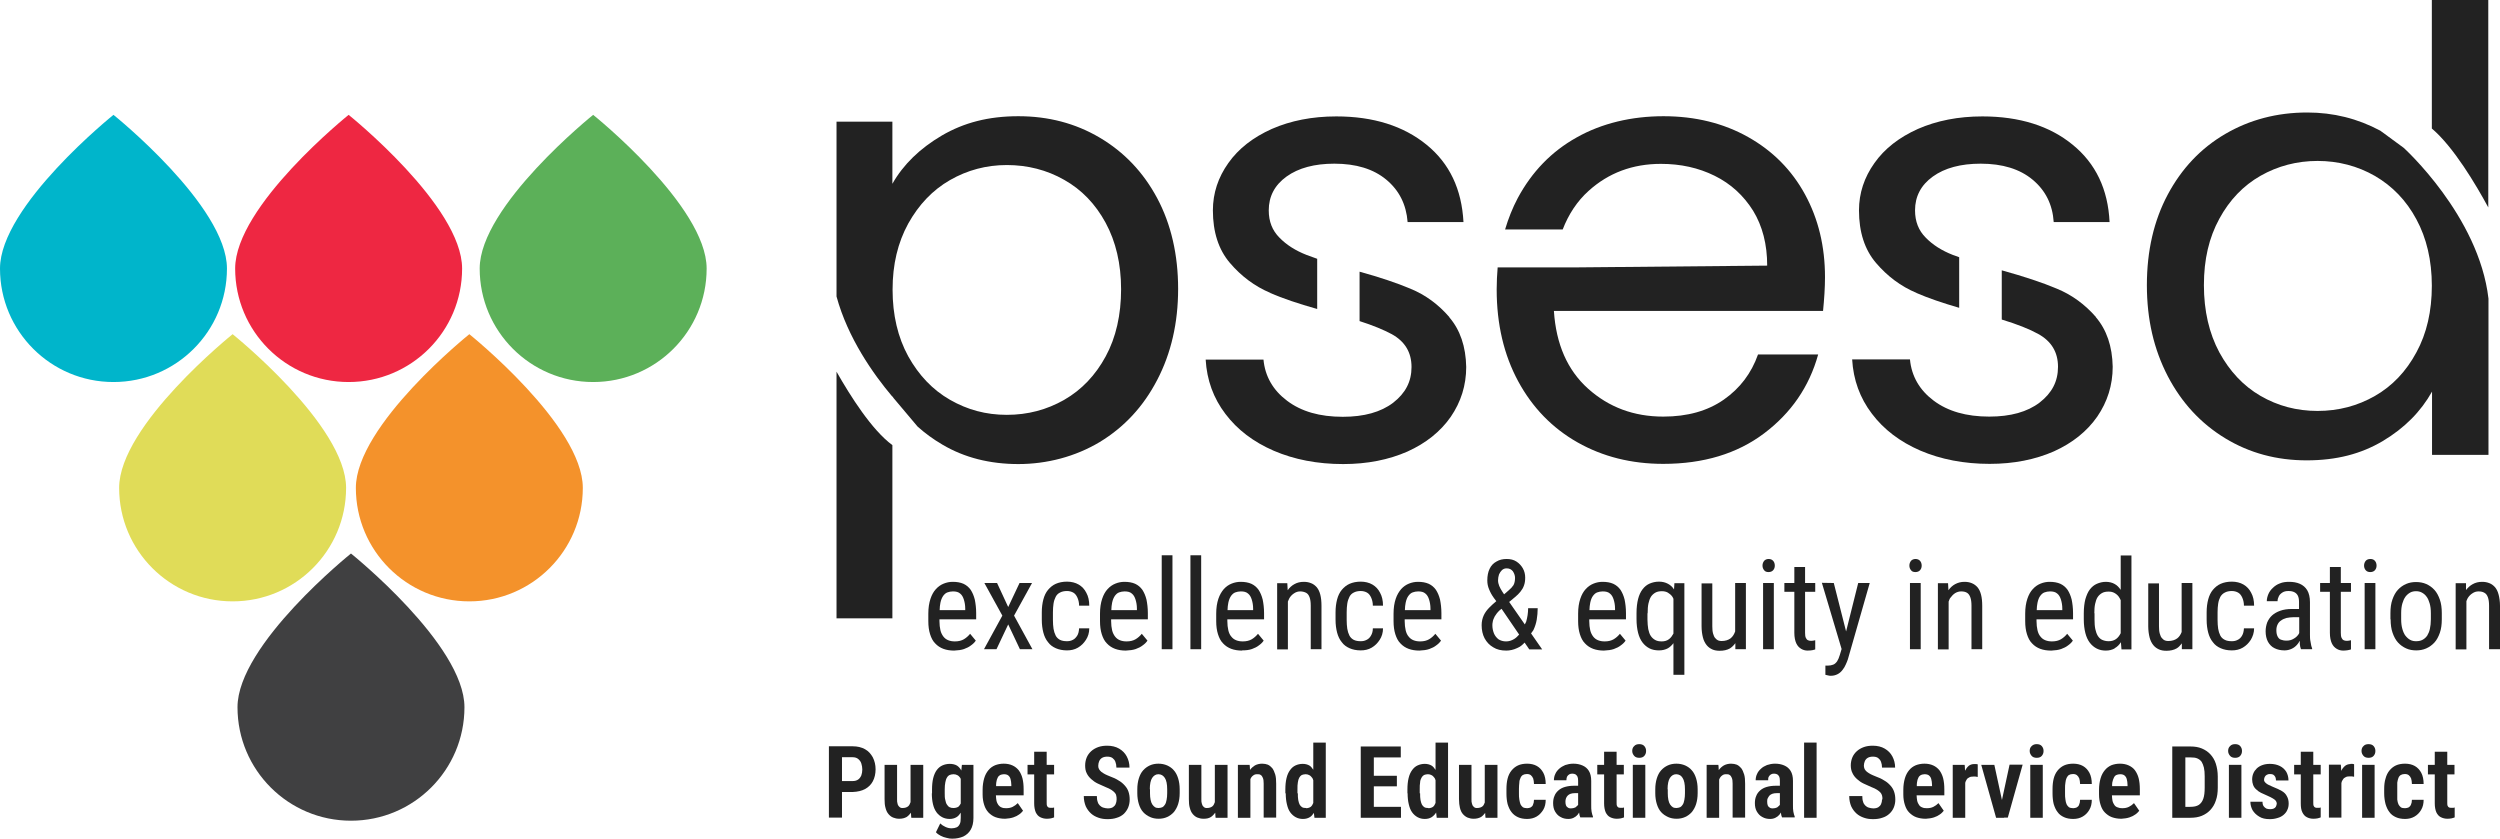 <?xml version="1.0" encoding="UTF-8"?>
<svg id="Layer_1" data-name="Layer 1" xmlns="http://www.w3.org/2000/svg" viewBox="0 0 128 42.94">
  <defs>
    <style>
      .cls-1 {
        fill: #e0dc58;
      }

      .cls-2 {
        fill: #ee2742;
      }

      .cls-3 {
        fill: #00b5cb;
      }

      .cls-4 {
        fill: #404041;
      }

      .cls-5 {
        fill: #f4922b;
      }

      .cls-6 {
        fill: #5cb059;
      }

      .cls-7 {
        fill: #222;
      }
    </style>
  </defs>
  <path class="cls-3" d="M11.62,13.75c0,3.21-2.6,5.81-5.81,5.81S0,16.96,0,13.75s5.81-7.87,5.81-7.87c0,0,5.81,4.66,5.81,7.87Z"/>
  <path class="cls-2" d="M23.66,13.75c0,3.21-2.6,5.81-5.81,5.81s-5.81-2.6-5.81-5.81,5.81-7.87,5.81-7.87c0,0,5.81,4.66,5.81,7.87Z"/>
  <path class="cls-6" d="M36.18,13.75c0,3.21-2.6,5.81-5.81,5.81s-5.81-2.6-5.81-5.81,5.81-7.87,5.81-7.87c0,0,5.81,4.66,5.81,7.87Z"/>
  <path class="cls-1" d="M17.72,24.98c0,3.21-2.6,5.81-5.81,5.81s-5.81-2.6-5.81-5.81,5.81-7.87,5.81-7.87c0,0,5.81,4.66,5.81,7.87Z"/>
  <path class="cls-5" d="M29.84,24.98c0,3.21-2.6,5.81-5.81,5.81s-5.81-2.6-5.81-5.81,5.81-7.87,5.81-7.87c0,0,5.81,4.66,5.81,7.87Z"/>
  <path class="cls-4" d="M23.78,36.21c0,3.21-2.6,5.81-5.81,5.81s-5.81-2.6-5.81-5.81,5.81-7.87,5.81-7.87c0,0,5.81,4.66,5.81,7.87Z"/>
  <g>
    <path class="cls-7" d="M74.2,16.24h.01c-.56-.65-1.22-1.14-2-1.46-.69-.29-1.55-.58-2.6-.87v2.53c.69.22,1.24.45,1.65.67.67.37,1.01.93,1.01,1.68s-.31,1.34-.94,1.83c-.63.48-1.49.72-2.58.72-1.18,0-2.12-.27-2.85-.82-.72-.54-1.13-1.25-1.21-2.11h-2.96c.06,1.05.4,1.98,1.01,2.78.61.81,1.44,1.44,2.48,1.89,1.05.45,2.23.68,3.55.68,1.24,0,2.33-.22,3.29-.64.95-.43,1.69-1.02,2.22-1.78.52-.76.79-1.61.79-2.55-.02-1.05-.31-1.9-.87-2.55Z"/>
    <path class="cls-7" d="M65.05,15h-.02c.65.28,1.45.55,2.41.82v-2.57c-.2-.07-.39-.14-.55-.2-.56-.22-1.02-.51-1.38-.88-.37-.37-.55-.83-.55-1.4,0-.71.3-1.29.91-1.73s1.43-.66,2.45-.66c1.11,0,2,.27,2.66.82.66.55,1.02,1.27,1.09,2.17h2.86c-.09-1.68-.71-3-1.89-3.96-1.18-.96-2.72-1.45-4.62-1.45-1.24,0-2.34.22-3.3.64-.96.43-1.71,1.01-2.23,1.75-.52.73-.79,1.54-.79,2.42,0,1.11.29,2.01.87,2.69.58.68,1.27,1.2,2.08,1.54Z"/>
    <path class="cls-7" d="M88.26,20.46c-.83.58-1.86.87-3.1.87-1.51,0-2.79-.48-3.85-1.43-1.06-.95-1.64-2.28-1.75-3.98h13.78c.06-.61.1-1.19.1-1.73,0-1.57-.34-2.98-1.02-4.23s-1.65-2.23-2.91-2.94c-1.26-.71-2.71-1.07-4.34-1.07s-3.16.36-4.45,1.09c-1.29.72-2.29,1.76-3.01,3.1-.27.51-.48,1.04-.65,1.61h2.95c.3-.78.74-1.45,1.33-1.98,1.02-.92,2.25-1.38,3.7-1.38,1.01,0,1.92.2,2.75.61.83.41,1.48,1.01,1.97,1.79.48.79.72,1.72.72,2.81l-9.72.09h-4.08c-.03.37-.05.74-.05,1.13,0,1.78.37,3.35,1.1,4.7.73,1.35,1.75,2.4,3.04,3.13,1.29.73,2.75,1.1,4.39,1.1,2.05,0,3.78-.52,5.16-1.56s2.31-2.38,2.77-4.04h-3.08c-.34.96-.92,1.73-1.75,2.31Z"/>
    <path class="cls-7" d="M98.13,15h-.01c.6.26,1.33.51,2.19.76v-2.59c-.12-.04-.23-.09-.33-.12-.56-.22-1.02-.51-1.38-.88-.37-.37-.55-.83-.55-1.4,0-.71.3-1.29.91-1.73s1.43-.66,2.45-.66c1.11,0,2,.27,2.66.82.66.55,1.02,1.27,1.08,2.17h2.86c-.08-1.68-.71-3-1.89-3.96-1.17-.96-2.72-1.45-4.62-1.45-1.24,0-2.34.22-3.3.64-.96.43-1.71,1.01-2.23,1.75-.52.73-.79,1.54-.79,2.42,0,1.11.29,2.01.87,2.69.58.68,1.27,1.2,2.08,1.54Z"/>
    <path class="cls-7" d="M98.32,23.07c1.05.45,2.24.68,3.55.68,1.24,0,2.33-.22,3.29-.64.95-.43,1.69-1.02,2.22-1.78.52-.76.79-1.61.79-2.55-.02-1.05-.31-1.9-.87-2.55h.01c-.56-.64-1.22-1.13-2-1.45-.73-.31-1.67-.62-2.82-.94v2.52c.79.24,1.42.49,1.87.74.67.37,1.01.93,1.01,1.68s-.31,1.34-.94,1.83c-.63.48-1.49.72-2.58.72-1.17,0-2.12-.27-2.85-.82-.72-.54-1.13-1.25-1.21-2.11h-2.96c.06,1.05.4,1.98,1.01,2.78.61.81,1.44,1.44,2.48,1.89Z"/>
    <path class="cls-7" d="M127.4,10.62V0h-2.89v6.58c1.12.95,2.26,2.88,2.89,4.04Z"/>
    <path class="cls-7" d="M124.52,20.05v3.24h2.89v-8c-.49-4.24-4.34-7.72-4.34-7.72l-1.2-.88c-1.16-.62-2.4-.93-3.74-.93-1.55,0-2.95.37-4.2,1.1s-2.23,1.77-2.94,3.1c-.71,1.33-1.07,2.88-1.07,4.64s.36,3.29,1.07,4.66c.71,1.36,1.69,2.42,2.94,3.18s2.64,1.13,4.17,1.13,2.79-.33,3.9-.99c1.11-.66,1.95-1.51,2.52-2.53ZM121.6,20.27c-.89.51-1.87.77-2.94.77s-2.04-.26-2.92-.77c-.88-.51-1.58-1.26-2.11-2.23-.52-.97-.79-2.12-.79-3.44s.26-2.43.79-3.4c.52-.96,1.23-1.7,2.11-2.2s1.86-.76,2.92-.76,2.05.26,2.94.77c.89.52,1.6,1.25,2.12,2.22.52.96.79,2.1.79,3.4s-.26,2.44-.79,3.41c-.52.97-1.23,1.72-2.12,2.23Z"/>
    <path class="cls-7" d="M45.69,22.79c-1.05-.77-2.15-2.51-2.86-3.76v12.63h2.86v-8.87Z"/>
    <path class="cls-7" d="M45.69,20.29s.04.06.06.09l1.23,1.46c.38.34.8.65,1.28.93,1.12.66,2.42.99,3.88.99s2.92-.38,4.17-1.13c1.25-.76,2.23-1.81,2.94-3.18.71-1.36,1.07-2.92,1.07-4.66s-.36-3.31-1.07-4.64c-.71-1.33-1.69-2.36-2.94-3.1s-2.64-1.1-4.17-1.1-2.79.33-3.92.99c-1.12.66-1.97,1.48-2.53,2.47v-3.18h-2.86v8.95c.58,2.13,1.88,3.97,2.86,5.13v-.02ZM46.5,11.45c.54-.97,1.25-1.72,2.14-2.23.89-.51,1.86-.77,2.91-.77s2.05.25,2.94.76c.89.5,1.6,1.24,2.12,2.2.52.96.79,2.1.79,3.4s-.26,2.47-.79,3.44h0c-.52.96-1.23,1.71-2.12,2.22-.89.51-1.87.77-2.94.77s-2.02-.26-2.91-.77c-.89-.51-1.6-1.26-2.14-2.23-.53-.97-.8-2.11-.8-3.41s.27-2.41.8-3.38Z"/>
    <path class="cls-7" d="M49.7,30.2c-.1-.14-.22-.24-.37-.31-.16-.07-.34-.1-.55-.1-.16,0-.31.03-.46.09s-.28.15-.4.28-.21.29-.28.5c-.07.21-.11.46-.11.76v.38c0,.26.03.48.09.67s.14.35.26.47c.12.13.26.22.42.28.16.06.35.09.55.09h0c.2-.01.37-.03.51-.08.14-.05.26-.11.36-.19.1-.07.18-.15.24-.24l-.29-.35c-.09.11-.2.21-.32.28-.12.07-.27.11-.46.11-.13,0-.24-.02-.34-.06-.1-.04-.18-.1-.25-.19-.06-.08-.12-.19-.15-.32-.03-.13-.05-.29-.05-.47v-.09h1.88v-.32c0-.26-.03-.49-.07-.69-.05-.2-.12-.36-.21-.5ZM49.42,31.24h-1.31c0-.14.02-.27.04-.38.03-.15.08-.26.14-.35.06-.08.13-.15.22-.18.08-.03.18-.05.28-.05.16,0,.28.03.37.11.09.07.15.18.19.31.04.13.07.28.07.46v.08Z"/>
    <polygon class="cls-7" points="51.02 33.24 51.62 31.97 52.22 33.24 52.86 33.24 51.92 31.52 52.84 29.85 52.2 29.85 51.62 31.08 51.05 29.85 51.03 29.85 50.4 29.85 51.32 31.52 50.38 33.24 51.02 33.24"/>
    <path class="cls-7" d="M55.77,32.17h-.52c-.01.16-.04.29-.1.38-.06.09-.13.17-.22.21-.09.05-.19.07-.3.07h0c-.14,0-.26-.02-.36-.07-.09-.05-.17-.12-.22-.22-.05-.1-.09-.22-.11-.35-.02-.14-.03-.28-.03-.45v-.38c0-.17.01-.32.03-.45.02-.14.06-.25.11-.35s.12-.17.22-.22c.09-.05.21-.08.36-.08.12,0,.23.03.32.08.09.05.16.14.21.25.05.11.09.25.09.42h.52c0-.26-.05-.48-.15-.66-.09-.18-.22-.32-.39-.42-.17-.1-.38-.15-.6-.15s-.41.04-.57.11c-.16.07-.29.18-.4.31-.11.13-.19.3-.24.49s-.08.41-.08.66v.38c0,.25.03.47.08.66.05.19.13.36.24.49.1.14.24.24.4.31.16.07.35.11.57.11.2,0,.39-.04.56-.14.17-.1.3-.23.41-.4.11-.17.17-.36.17-.59Z"/>
    <path class="cls-7" d="M58.75,32.8l-.29-.35c-.09.11-.2.21-.32.28s-.27.11-.46.11c-.13,0-.24-.02-.34-.06-.1-.04-.18-.1-.25-.19-.06-.08-.12-.19-.15-.32-.03-.13-.05-.29-.05-.47v-.09h1.88v-.32c0-.26-.03-.49-.07-.69-.05-.2-.12-.36-.21-.5-.1-.14-.22-.24-.37-.31-.16-.07-.34-.1-.55-.1-.16,0-.31.03-.46.09-.15.06-.28.15-.4.28s-.21.29-.28.5c-.07.21-.11.46-.11.76v.38c0,.26.03.48.09.67.06.19.14.35.26.47.12.13.26.22.42.28.16.06.35.09.55.09h0c.2-.01.37-.03.51-.08.14-.05.26-.11.36-.19.1-.07.18-.15.24-.24ZM57.08,30.51c.06-.08.13-.15.22-.18.08-.03.18-.05.28-.05.16,0,.28.03.37.11.09.07.15.18.19.31.04.13.07.28.07.46v.08h-1.31c0-.14.02-.27.04-.38.03-.15.08-.26.14-.35Z"/>
    <rect class="cls-7" x="59.48" y="28.43" width=".55" height="4.81"/>
    <rect class="cls-7" x="60.95" y="28.43" width=".55" height="4.81"/>
    <path class="cls-7" d="M63.59,33.3c.2,0,.37-.02.51-.07s.26-.11.36-.19c.1-.07.18-.15.24-.24l-.29-.35c-.09.11-.2.21-.32.28s-.27.11-.46.11c-.13,0-.24-.02-.34-.06-.1-.04-.18-.1-.25-.19-.07-.08-.12-.19-.15-.32-.03-.13-.05-.29-.05-.47v-.09h1.88v-.32c0-.26-.03-.49-.07-.69-.05-.2-.12-.36-.21-.5-.1-.14-.22-.24-.37-.31-.16-.07-.34-.1-.55-.1-.16,0-.31.03-.46.09-.15.06-.28.15-.4.28-.11.13-.21.29-.28.5-.07.21-.11.46-.11.76v.38c0,.26.03.48.09.67s.14.35.26.47c.12.13.26.22.42.28.16.06.35.09.55.09h0ZM63.03,30.51c.06-.08.13-.15.22-.18.08-.03.18-.05.28-.05.16,0,.28.03.37.11.09.07.15.18.19.31.04.13.07.28.07.46v.08h-1.31c0-.14.02-.27.04-.38.03-.15.08-.26.14-.35Z"/>
    <path class="cls-7" d="M67.66,33.24v-2.22c0-.22-.02-.42-.06-.57-.04-.16-.1-.28-.18-.38-.08-.09-.18-.17-.29-.21-.12-.05-.24-.07-.38-.07-.18,0-.34.04-.48.12-.13.07-.25.18-.34.31l-.02-.36h-.52v3.39h.55v-2.45c.03-.06.05-.13.08-.18.07-.11.15-.19.25-.25.09-.06.19-.09.3-.09.12,0,.22.03.3.07.08.04.14.12.18.23.04.11.06.25.06.43v2.23h.55Z"/>
    <path class="cls-7" d="M70.23,33.16c.17-.1.3-.23.41-.4.11-.17.17-.36.17-.59h-.52c0,.16-.04.28-.1.38-.05.09-.13.17-.22.21-.09.05-.19.07-.3.07h0c-.14,0-.26-.02-.36-.07-.09-.05-.17-.12-.22-.22-.05-.1-.09-.22-.11-.35-.02-.14-.03-.28-.03-.45v-.38c0-.17.01-.32.03-.45.02-.14.06-.25.11-.35.05-.1.12-.17.22-.22.09-.05.21-.08.36-.08.12,0,.23.03.32.08.09.05.16.14.21.25.05.11.09.25.09.42h.52c0-.26-.05-.48-.15-.66-.09-.18-.22-.32-.39-.42-.17-.1-.38-.15-.6-.15s-.41.04-.57.11c-.16.07-.29.18-.4.31s-.19.3-.24.49c-.05.19-.08.41-.08.66v.38c0,.25.03.47.08.66.05.19.13.36.24.49.1.14.24.24.4.31.16.07.35.11.57.11.2,0,.39-.04.56-.14Z"/>
    <path class="cls-7" d="M73.8,31.71v-.32c0-.26-.03-.49-.07-.69-.05-.2-.12-.36-.21-.5-.1-.14-.22-.24-.37-.31-.16-.07-.34-.1-.55-.1-.16,0-.31.03-.46.09-.15.06-.28.15-.4.28-.11.13-.21.29-.28.5-.07.21-.11.46-.11.76v.38c0,.26.03.48.09.67s.14.35.26.47c.12.13.26.22.42.28.16.06.35.09.55.09h0c.2-.01.37-.03.51-.08s.26-.11.36-.19c.1-.07.18-.15.24-.24l-.29-.35c-.09.11-.2.21-.32.28s-.27.11-.46.11c-.13,0-.24-.02-.34-.06-.1-.04-.18-.1-.25-.19-.07-.08-.12-.19-.15-.32-.03-.13-.05-.29-.05-.47v-.09h1.88ZM72.11,30.51c.06-.08.13-.15.22-.18.08-.03.18-.05.28-.05.16,0,.28.03.37.11.09.07.15.18.19.31.04.13.07.28.07.46v.08h-1.31c0-.14.02-.27.04-.38.03-.15.08-.27.14-.35Z"/>
    <path class="cls-7" d="M78.06,32.9l.24.35h.66l-.57-.82c.04-.07.1-.12.13-.19.07-.15.13-.33.16-.51.03-.19.05-.38.05-.59h-.49c0,.25-.04.48-.1.69-.02.06-.05.09-.07.14l-.8-1.15.3-.25c.11-.09.2-.18.28-.28.08-.1.14-.2.18-.32.04-.11.06-.24.06-.39,0-.18-.04-.34-.12-.48-.08-.14-.19-.26-.33-.35-.14-.09-.3-.13-.5-.13s-.37.04-.52.13c-.15.08-.27.2-.35.37-.08.16-.12.36-.12.6,0,.16.03.31.09.45.06.15.14.3.25.45.04.05.08.11.12.16-.12.1-.23.2-.34.31-.13.13-.23.26-.3.41s-.11.32-.11.51c0,.25.05.48.15.67.11.2.25.35.44.46.19.12.41.17.67.17.18,0,.37-.04.56-.13.15-.06.27-.16.38-.28ZM76.75,29.41c.04-.09.09-.16.15-.22.07-.06.14-.09.24-.09.14,0,.24.05.32.15.07.11.11.22.11.34,0,.15-.03.28-.08.37-.06.09-.14.18-.25.27l-.23.2s-.05-.08-.08-.12c-.07-.11-.13-.21-.17-.31-.04-.1-.06-.19-.06-.29s.02-.21.05-.3ZM77.11,32.84c-.15,0-.28-.04-.39-.11-.1-.08-.18-.18-.23-.3-.05-.13-.08-.26-.08-.41,0-.05,0-.11.02-.19.01-.08.05-.17.1-.27.06-.1.14-.21.26-.32l.09-.07.9,1.32c-.08.09-.17.18-.26.23-.13.08-.27.12-.41.12Z"/>
    <path class="cls-7" d="M82.97,30.2c-.1-.14-.22-.24-.37-.31-.16-.07-.34-.1-.55-.1-.16,0-.31.03-.46.09-.15.06-.28.15-.4.28s-.21.29-.28.5c-.07.21-.11.46-.11.76v.38c0,.26.03.48.09.67s.14.35.26.47c.12.13.26.22.42.28.16.06.35.09.55.09h0c.2-.01.37-.03.51-.08s.26-.11.36-.19c.1-.07.18-.15.24-.24l-.29-.35c-.09.11-.2.21-.32.28s-.27.11-.46.11c-.13,0-.24-.02-.34-.06-.1-.04-.18-.1-.25-.19-.06-.08-.12-.19-.15-.32-.03-.13-.05-.29-.05-.47v-.09h1.88v-.32c0-.26-.03-.49-.07-.69-.05-.2-.12-.36-.21-.5ZM82.69,31.24h-1.31c0-.14.02-.27.04-.38.03-.15.08-.27.14-.35.06-.08.13-.15.22-.18.08-.03.18-.05.28-.05.16,0,.28.03.37.11.09.07.15.18.19.31.04.13.07.28.07.46v.08Z"/>
    <path class="cls-7" d="M85.4,33.19c.1-.06.2-.15.28-.26v1.62h.56v-4.69h-.51l-.02.32c-.08-.13-.18-.22-.31-.29-.13-.07-.28-.11-.46-.11s-.34.04-.48.1-.26.16-.36.29c-.1.13-.18.3-.23.5s-.08.44-.08.72v.31c0,.27.03.5.08.7.05.2.13.37.23.5.1.13.22.23.36.3s.3.1.48.1.33-.04.46-.11ZM84.52,32.56c-.06-.09-.1-.21-.13-.35-.02-.14-.04-.3-.04-.49v-.32h.01c0-.2.01-.36.04-.5.03-.14.07-.25.13-.35.06-.09.14-.16.23-.21.09-.05.2-.07.33-.07.11,0,.21.02.3.07.08.05.16.11.22.19.03.04.05.08.07.13v1.78c-.06.11-.13.21-.22.28-.1.08-.23.12-.38.12-.13,0-.24-.02-.33-.07-.09-.05-.17-.12-.23-.21Z"/>
    <path class="cls-7" d="M88.84,32.33c-.05.14-.12.26-.23.35-.12.09-.27.14-.47.14-.06,0-.12-.01-.17-.03-.05-.02-.1-.06-.15-.12-.05-.05-.08-.13-.11-.23-.03-.1-.04-.23-.04-.38v-2.19h-.55v2.19c0,.23.03.42.07.58.04.16.11.29.19.39.08.1.18.17.29.22.11.05.24.07.38.07.2,0,.38-.04.52-.12.11-.07.2-.16.28-.27v.31h.54v-3.39h-.55v2.48Z"/>
    <path class="cls-7" d="M90.79,28.72c-.06-.07-.14-.1-.24-.1s-.18.04-.23.1c-.05.07-.08.14-.08.24,0,.09.03.17.08.23.05.07.12.1.23.1s.19-.04.24-.1c.05-.06.08-.13.08-.23s-.03-.18-.08-.24Z"/>
    <rect class="cls-7" x="90.27" y="29.85" width=".55" height="3.39"/>
    <path class="cls-7" d="M92.79,33.29c.06-.01.15-.04.15-.04v-.47s-.05.01-.1.02-.09.01-.13.01c-.05,0-.1-.01-.14-.03-.05-.02-.08-.06-.11-.12-.03-.06-.04-.14-.04-.26v-2.1h.52v-.45h-.52v-.82h-.55v.82h-.51v.45h.51v2.1c0,.23.04.41.1.54s.15.22.25.28c.1.06.21.09.33.09.1,0,.18-.01.24-.02Z"/>
    <path class="cls-7" d="M95.14,29.85l-.62,2.48-.63-2.48h0s-.61-.01-.61-.01l1.01,3.39-.09.3c-.04.14-.09.25-.14.33-.06.08-.12.14-.2.17-.08.03-.17.05-.28.05h-.12v.47s.07.02.13.03c.06.02.11.02.15.02.13,0,.24-.03.34-.08.1-.05.18-.12.25-.21.07-.09.13-.18.17-.28.05-.1.08-.19.11-.27l1.12-3.91h-.59Z"/>
    <rect class="cls-7" x="97.79" y="29.85" width=".55" height="3.39"/>
    <path class="cls-7" d="M98.31,28.72c-.06-.07-.14-.1-.24-.1s-.18.04-.23.1c-.05.07-.08.14-.08.24,0,.09.03.17.08.23.05.07.12.1.23.1s.19-.04.24-.1.08-.13.08-.23-.03-.18-.08-.24Z"/>
    <path class="cls-7" d="M100.1,30.37c.1-.06.2-.09.31-.09.12,0,.22.02.3.07.07.04.13.12.17.23.04.11.06.25.06.43v2.23h.55v-2.22c0-.22-.02-.42-.06-.57-.04-.16-.1-.28-.18-.38-.08-.09-.17-.16-.29-.21s-.24-.07-.38-.07c-.18,0-.33.04-.48.12-.13.07-.25.18-.34.31l-.02-.36h-.52v3.39h.55v-2.45c.03-.06.04-.13.08-.18.08-.11.16-.19.25-.25Z"/>
    <path class="cls-7" d="M105.89,33.04c.1-.07.18-.15.24-.24l-.29-.35c-.09.11-.2.21-.32.28s-.27.11-.46.11c-.13,0-.24-.02-.34-.06-.1-.04-.18-.1-.25-.19-.07-.08-.12-.19-.15-.32-.03-.13-.05-.29-.05-.47v-.09h1.87v-.32c0-.26-.03-.49-.07-.69-.05-.2-.12-.36-.21-.5-.1-.14-.22-.24-.37-.31-.16-.07-.34-.1-.55-.1-.16,0-.31.03-.46.09-.15.06-.28.15-.4.28s-.21.29-.28.5c-.07.21-.11.46-.11.76v.38c0,.26.03.48.09.67s.14.35.26.47c.12.13.26.22.42.28.16.06.35.09.55.09h.02c.19-.01.36-.03.5-.08.14-.05.26-.11.36-.19ZM104.46,30.51c.06-.08.13-.15.22-.18.08-.03.18-.05.28-.05.16,0,.28.03.37.11.09.07.15.18.19.31.04.13.07.28.07.46v.08h-1.31c0-.14.02-.27.04-.38.03-.15.08-.27.14-.35Z"/>
    <path class="cls-7" d="M108.27,33.19c.13-.07.24-.18.32-.31,0,0,0,0,0,0l.03.37h.51v-4.81h-.55v1.76c-.09-.13-.18-.23-.31-.3-.12-.07-.28-.11-.45-.11s-.32.04-.46.1c-.14.06-.26.16-.36.29-.1.13-.17.3-.23.5-.05.2-.08.44-.08.72v.31c0,.27.03.5.08.7.05.2.13.37.23.5.1.13.22.23.36.3.14.07.29.1.46.1s.32-.04.45-.11ZM107.41,32.56c-.06-.1-.1-.21-.13-.35-.03-.14-.04-.3-.04-.49v-.32h-.01c0-.18.01-.34.04-.48.03-.14.07-.26.13-.35.06-.09.14-.16.23-.21.09-.05.2-.07.33-.07.12,0,.21.02.3.07.09.05.16.11.22.19.04.05.07.12.1.18v1.69c-.06.12-.14.23-.24.3-.1.07-.22.11-.38.11-.13,0-.24-.03-.33-.07-.09-.04-.16-.11-.22-.2Z"/>
    <path class="cls-7" d="M111.71,32.94v.3h.54v-3.39h-.55v2.51c-.05.13-.12.24-.22.32-.12.09-.27.14-.47.14-.06,0-.11-.01-.17-.03-.05-.02-.1-.06-.15-.12-.05-.05-.08-.13-.11-.23-.03-.1-.04-.23-.04-.38v-2.19h-.55v2.19c0,.23.03.42.07.58.04.16.11.29.19.39.08.1.18.17.29.22.11.05.24.07.38.07.2,0,.38-.04.52-.12.11-.06.19-.16.27-.26Z"/>
    <path class="cls-7" d="M115.41,32.17h-.52c-.01.16-.04.28-.1.38-.05.09-.13.17-.22.21-.09.05-.19.07-.3.07h0c-.14,0-.27-.02-.36-.07-.1-.05-.18-.12-.23-.22-.05-.1-.09-.22-.11-.35-.02-.14-.03-.28-.03-.45v-.38c0-.17.01-.32.03-.45.02-.14.06-.25.11-.35.06-.1.13-.17.23-.22.09-.05.21-.08.36-.08.12,0,.23.03.32.08.09.05.16.14.21.25.05.11.09.25.09.42h.52c0-.26-.05-.48-.15-.66-.09-.18-.22-.32-.39-.42s-.38-.15-.6-.15-.41.04-.57.11c-.16.07-.29.18-.4.31s-.19.3-.24.49-.08.41-.08.66v.38c0,.25.03.47.08.66s.13.36.24.49c.1.14.24.24.4.31.16.07.35.11.57.11.2,0,.39-.04.56-.14.17-.1.3-.23.41-.4.1-.17.17-.36.17-.59Z"/>
    <path class="cls-7" d="M117.75,32.82s0,.09,0,.15c.01.11.03.2.06.27h.57v-.05c-.04-.09-.06-.2-.08-.33-.03-.13-.03-.25-.03-.36v-1.67c0-.25-.05-.46-.14-.61-.09-.15-.22-.26-.38-.33-.16-.07-.34-.1-.55-.1-.17,0-.33.02-.47.08-.14.05-.26.13-.36.23-.1.09-.18.2-.23.32-.05.12-.08.24-.08.36h.55c0-.09.03-.18.07-.26.04-.08.11-.14.19-.19.08-.05.18-.07.3-.07s.22.02.3.06c.08.04.14.1.18.18.04.08.06.19.06.32v.36h-.37c-.23,0-.42.03-.59.09-.17.06-.31.14-.42.24-.11.1-.19.22-.25.36-.05.14-.08.29-.08.45,0,.21.04.39.12.54.08.14.19.26.34.33.14.07.31.11.51.11.13,0,.25-.03.36-.08.11-.05.2-.12.28-.21.05-.05.09-.12.13-.19ZM117.07,32.8c-.12,0-.21-.02-.29-.05-.08-.03-.13-.09-.17-.17-.04-.08-.06-.18-.06-.32,0-.1.02-.2.06-.28.04-.09.1-.16.18-.21.08-.06.17-.1.28-.13.11-.02.23-.04.36-.04h.29v.81s-.02.04-.03.06c-.06.09-.14.17-.25.23-.11.07-.23.1-.37.1Z"/>
    <path class="cls-7" d="M119.3,29.03h-.01v.82h-.5v.45h.5v2.1c0,.23.04.41.1.54s.15.22.25.28c.1.06.21.09.33.09.1,0,.18-.01.24-.02.07-.01.16-.04.16-.04v-.47s-.05.01-.1.02-.09.01-.13.01c-.05,0-.1-.01-.14-.03-.05-.02-.08-.06-.11-.12-.03-.06-.04-.14-.04-.26v-2.1h.52v-.45h-.52v-.82h-.55Z"/>
    <path class="cls-7" d="M121.36,28.62c-.11,0-.19.04-.24.1-.05.07-.08.14-.08.24,0,.09.03.17.08.23.06.07.13.1.24.1s.19-.04.24-.1c.05-.06.08-.13.08-.23s-.03-.18-.08-.24c-.06-.07-.13-.1-.24-.1Z"/>
    <rect class="cls-7" x="121.07" y="29.85" width=".55" height="3.39"/>
    <path class="cls-7" d="M124.92,32.4c.07-.2.1-.43.1-.69v-.32c0-.26-.03-.49-.1-.69-.07-.2-.16-.37-.28-.5s-.26-.23-.42-.3c-.16-.07-.34-.1-.52-.1s-.35.03-.51.1c-.16.07-.3.17-.42.3s-.21.3-.28.5c-.07.2-.1.43-.1.69v.32h.01c0,.26.03.49.1.69.07.2.16.37.28.5.12.13.26.23.42.3.15.07.33.1.51.1s.35-.03.51-.1c.16-.07.3-.17.42-.3.12-.13.21-.3.28-.5ZM124.46,31.71c0,.19-.02.35-.05.49-.03.14-.08.25-.14.35-.07.09-.14.16-.24.21-.09.05-.2.07-.33.07-.11,0-.21-.02-.3-.07-.09-.05-.17-.12-.24-.21-.07-.09-.12-.21-.16-.35-.04-.14-.06-.3-.06-.49v-.32c0-.19.02-.35.06-.49.04-.14.09-.25.16-.35.07-.09.15-.16.24-.21.09-.05.19-.07.3-.07s.21.02.3.07c.09.05.17.11.24.21.07.09.12.21.16.35.04.14.06.3.06.49v.32Z"/>
    <path class="cls-7" d="M127.93,30.45c-.04-.16-.1-.28-.18-.38-.08-.09-.18-.17-.29-.21-.12-.05-.24-.07-.38-.07-.18,0-.34.04-.48.12-.13.07-.24.17-.34.3v-.35h-.53v3.39h.55v-2.47c.02-.05.04-.11.07-.16.07-.11.15-.19.25-.25.09-.06.19-.09.3-.09.12,0,.22.02.3.07.08.04.14.12.18.23.04.11.06.25.06.43v2.23h.56v-2.22c0-.22-.03-.42-.07-.57Z"/>
    <path class="cls-7" d="M44.29,38.36c-.18-.1-.39-.15-.63-.15h-1.22v3.65h.67v-1.31h.55c.25-.01.46-.06.63-.15.18-.1.31-.23.4-.4.09-.17.14-.38.14-.61s-.05-.43-.14-.61c-.1-.18-.22-.32-.4-.42ZM44.1,39.7c-.04.09-.09.16-.16.21-.07.05-.16.08-.28.08h-.55v-1.22h.55c.11,0,.21.03.28.09s.13.13.16.23c.03.1.05.2.05.31s-.02.21-.05.3Z"/>
    <path class="cls-7" d="M46.62,41.07c-.03.08-.06.16-.12.21-.07.06-.17.09-.29.09-.04,0-.07,0-.11-.02-.03-.02-.06-.04-.09-.08-.03-.03-.05-.08-.06-.14-.02-.05-.02-.12-.02-.21v-1.76h-.64v1.75c0,.18.01.33.05.46.03.12.08.23.15.31s.14.14.24.18c.1.04.2.06.31.06.15,0,.27-.03.38-.09.09-.06.16-.14.22-.22,0,.13.02.26.02.26h.61v-2.71h-.65v1.91Z"/>
    <path class="cls-7" d="M49.25,39.15l-.03.3c-.06-.11-.13-.19-.22-.25-.1-.06-.23-.09-.37-.09s-.27.03-.38.08-.21.13-.29.24c-.08.11-.14.25-.18.41-.04.16-.06.36-.06.58v.2h-.01c0,.21.02.4.06.56.04.17.1.3.18.41.08.11.18.19.29.25.11.06.25.09.38.09s.25-.03.35-.09c.09-.05.16-.14.22-.23v.26c0,.14-.01.24-.05.32-.04.08-.09.14-.16.17-.07.03-.16.05-.26.05s-.2-.02-.31-.07c-.11-.05-.2-.11-.27-.18l-.22.45c.06.07.14.13.24.18.1.05.2.09.31.11.1.03.2.04.28.04.22,0,.4-.04.57-.11.16-.08.29-.19.38-.35.09-.15.14-.36.14-.6v-2.72h-.59ZM49.08,41.3c-.07.04-.15.07-.26.07-.08,0-.14-.01-.2-.04-.06-.03-.1-.08-.14-.14-.04-.06-.06-.13-.08-.23-.03-.1-.03-.21-.03-.34v-.2h0c0-.15.01-.26.03-.36.02-.1.04-.18.08-.24.03-.06.08-.11.14-.14.06-.02.12-.04.2-.04s.14.02.2.05c.06.03.1.08.14.13.01.02.02.04.03.06v1.26c-.03.06-.07.12-.11.15Z"/>
    <path class="cls-7" d="M52.16,39.44c-.09-.11-.19-.19-.32-.25s-.28-.09-.45-.09c-.16,0-.31.03-.44.08-.14.06-.25.14-.34.25-.1.12-.17.25-.22.42-.05.17-.08.37-.08.59v.24c0,.2.03.38.08.53.05.16.12.28.22.39.1.1.22.19.36.24.14.05.3.08.48.08h.02c.15-.01.29-.03.41-.07.12-.04.22-.09.3-.15.09-.06.15-.13.2-.19l-.27-.39c-.08.08-.16.14-.26.19-.1.05-.21.07-.34.07-.09,0-.17-.01-.23-.04-.06-.02-.11-.06-.16-.12-.04-.06-.08-.13-.1-.22-.02-.08-.02-.17-.03-.28h1.42v-.31c0-.21-.02-.4-.06-.56-.04-.16-.11-.3-.19-.41ZM51.78,40.25h-.78c0-.06,0-.14.01-.19.01-.1.04-.18.07-.24.03-.07.08-.11.13-.14.05-.02.12-.04.19-.04.09,0,.17.02.22.06.06.05.1.11.12.19.02.08.04.18.04.3v.06Z"/>
    <path class="cls-7" d="M53.59,38.49h-.64v.67h-.34v.49h.34v1.48c0,.19.03.34.08.46.06.12.13.2.23.25.1.05.21.08.34.08.08,0,.15-.01.21-.02.06-.01.16-.05.16-.05v-.51s-.04.02-.07.02h-.1s-.09,0-.12-.02c-.03-.01-.05-.04-.07-.08-.02-.04-.02-.1-.02-.18v-1.43h.38v-.49h-.38v-.67Z"/>
    <path class="cls-7" d="M57.59,40.22c-.09-.1-.19-.19-.32-.26-.12-.08-.27-.15-.44-.21-.09-.04-.18-.07-.25-.11-.07-.04-.14-.08-.19-.12-.05-.04-.09-.09-.12-.14-.03-.05-.04-.11-.04-.17,0-.09.02-.17.05-.24.03-.07.08-.13.15-.17.07-.04.16-.06.26-.06.11,0,.2.02.27.07.06.05.12.11.15.2.03.08.05.18.05.29h.67c0-.21-.05-.4-.14-.57-.09-.17-.22-.3-.39-.4-.17-.1-.38-.15-.61-.15-.17,0-.32.02-.46.07-.14.05-.26.12-.36.21-.1.09-.18.2-.23.32-.05.12-.08.26-.08.41s.02.29.08.4c.05.11.13.21.23.3.1.09.21.17.34.23s.26.12.4.18c.12.05.22.09.29.14.07.05.13.09.17.14.04.04.07.09.08.15.02.06.02.12.02.19v.02c0,.08-.02.16-.05.23-.03.07-.08.12-.14.16-.07.04-.15.06-.26.06-.08,0-.16-.02-.23-.04-.07-.02-.13-.06-.18-.11s-.09-.11-.11-.19c-.03-.08-.04-.18-.04-.29h-.67c0,.2.04.37.1.52.07.15.16.27.27.37.11.1.24.17.39.22.14.05.29.07.46.07s.33-.02.47-.07c.14-.04.26-.11.36-.2.09-.09.17-.2.22-.32s.08-.26.08-.41-.02-.28-.06-.4c-.04-.12-.1-.22-.19-.32Z"/>
    <path class="cls-7" d="M60.1,39.44c-.09-.11-.21-.19-.34-.25-.14-.06-.29-.09-.45-.09s-.31.03-.44.09-.24.14-.34.25c-.1.11-.17.25-.22.41-.05.16-.08.35-.08.56v.2c0,.21.03.4.08.56.05.16.12.3.22.41.1.11.22.19.35.25s.28.09.44.09.31-.03.44-.09.24-.14.34-.25c.09-.11.17-.25.22-.41.05-.16.08-.35.08-.56v-.2c0-.21-.03-.4-.08-.56-.05-.16-.12-.3-.22-.41ZM59.76,40.61c0,.13-.01.24-.03.34-.02.1-.04.18-.08.24-.04.06-.08.11-.14.14-.05.02-.12.04-.19.04-.06,0-.13-.01-.18-.04-.05-.03-.1-.08-.14-.14s-.07-.14-.09-.24c-.02-.1-.03-.21-.03-.34v-.2h-.01c0-.13.01-.24.03-.34.02-.1.05-.18.09-.24.04-.06.09-.11.14-.14.05-.03.11-.05.18-.05s.14.02.19.05c.05.03.1.08.14.14.04.06.07.14.09.24.02.1.03.21.03.34v.2Z"/>
    <path class="cls-7" d="M62.2,41.07c-.03.08-.06.16-.12.21-.07.06-.17.09-.29.09-.04,0-.07,0-.11-.02-.03-.02-.06-.04-.09-.08-.03-.03-.04-.09-.06-.14-.02-.05-.02-.12-.02-.21v-1.76h-.64v1.75c0,.18.01.33.05.46.03.12.08.23.15.31s.14.14.24.18c.1.04.2.06.31.06.15,0,.27-.02.38-.09.09-.06.16-.14.22-.22,0,.13.02.26.02.26h.61v-2.71h-.65v1.91Z"/>
    <path class="cls-7" d="M65.14,39.33c-.07-.08-.14-.14-.23-.18-.08-.03-.18-.05-.29-.05-.13,0-.26.03-.37.09-.09.06-.18.13-.25.23,0-.13-.02-.26-.02-.26h-.6v2.71h.64v-1.97s0-.02.01-.03c.03-.07.08-.13.14-.17.05-.04.11-.06.19-.06s.14,0,.19.04c.05.03.08.08.11.15.03.07.04.17.04.29v1.74h.64v-1.73c0-.19-.01-.35-.05-.48-.04-.13-.09-.24-.15-.32Z"/>
    <path class="cls-7" d="M67.24,39.41c-.06-.08-.11-.16-.19-.21-.1-.06-.22-.09-.35-.09-.14,0-.26.03-.37.08-.11.05-.2.13-.28.24s-.14.24-.18.41c-.04.16-.06.36-.06.58v.2h.02c0,.21.02.4.06.56.04.17.09.3.17.41.08.11.17.19.28.25.11.06.23.09.37.09s.25-.03.35-.09c.09-.05.15-.13.21-.22l.03.25h.58v-3.85h-.64v1.39ZM66.87,41.37c-.08,0-.15-.01-.2-.04-.05-.03-.1-.08-.13-.14-.03-.06-.05-.13-.07-.23-.02-.1-.02-.21-.02-.34h-.02v-.21c0-.14,0-.25.02-.35.01-.1.04-.18.07-.24.03-.06.08-.11.13-.14.06-.02.12-.04.2-.04.07,0,.14.02.19.05.06.03.1.08.14.13.03.03.04.08.06.13v1.16c-.03.08-.07.15-.13.2-.06.04-.14.07-.24.07Z"/>
    <polygon class="cls-7" points="70.34 40.26 71.52 40.26 71.52 39.72 70.34 39.72 70.34 38.78 71.72 38.78 71.72 38.22 70.34 38.22 70.14 38.22 69.67 38.22 69.67 41.87 70.14 41.87 70.34 41.87 71.73 41.87 71.73 41.31 70.34 41.31 70.34 40.26"/>
    <path class="cls-7" d="M73.5,39.42c-.06-.09-.12-.17-.2-.22-.1-.06-.22-.09-.35-.09-.14,0-.26.03-.37.08-.11.05-.2.13-.28.24s-.14.24-.18.41c-.04.16-.06.36-.06.58v.2h.01c0,.21.02.4.06.56.04.17.09.3.17.41.08.11.17.19.28.25.11.06.23.09.37.09s.25-.03.35-.09c.09-.06.17-.14.23-.24l.03.27h.58v-3.85h-.64v1.4ZM73.13,41.37c-.08,0-.15-.01-.2-.04-.05-.03-.1-.08-.13-.14-.03-.06-.05-.13-.07-.23-.02-.1-.02-.21-.02-.34h-.02v-.21c0-.14,0-.25.02-.35,0-.1.04-.18.07-.24.03-.06.08-.11.13-.14.06-.02.12-.04.2-.04.07,0,.14.02.19.05.06.03.1.08.14.13.03.03.04.08.06.13v1.16c-.03.08-.07.15-.13.2-.06.04-.14.07-.24.07Z"/>
    <path class="cls-7" d="M76.02,41.09c-.03.07-.06.15-.11.19-.07.06-.17.09-.29.09-.04,0-.07,0-.11-.02-.03-.02-.06-.04-.09-.08-.03-.03-.04-.08-.06-.14-.02-.05-.02-.12-.02-.21v-1.76h-.64v1.75c0,.18.02.34.05.46.03.12.08.23.15.31s.15.14.24.18c.1.04.2.06.31.06.15,0,.27-.03.38-.09.09-.06.15-.13.21-.21,0,.12.02.25.02.25h.61v-2.71h-.65v1.93Z"/>
    <path class="cls-7" d="M77.79,40.07c0-.1.03-.18.06-.24.02-.06.07-.12.12-.15.05-.03.12-.05.21-.05.08,0,.15.02.2.06s.09.1.12.17c.02.08.04.17.04.28h.6c0-.22-.04-.42-.12-.57-.08-.15-.19-.27-.33-.35-.14-.08-.31-.12-.5-.12-.18,0-.34.03-.47.09s-.24.15-.33.26c-.09.11-.16.25-.2.41-.04.15-.06.34-.06.54v.22c0,.21.02.39.06.55.05.16.11.3.2.41.09.12.2.2.33.26.13.06.29.09.47.09s.34-.04.48-.12c.14-.08.25-.2.34-.34.09-.15.13-.32.13-.52h-.6c0,.1-.02.19-.05.25-.02.07-.07.11-.12.14-.05.02-.11.04-.18.04-.09,0-.17-.02-.22-.05-.05-.04-.09-.09-.12-.15-.03-.07-.04-.14-.06-.24-.02-.1-.02-.2-.02-.33v-.22c0-.12.01-.23.02-.32Z"/>
    <path class="cls-7" d="M81.47,41.21v-1.23c0-.21-.04-.38-.12-.51-.08-.13-.19-.22-.33-.28s-.29-.09-.47-.09c-.15,0-.29.03-.41.07-.12.05-.22.11-.31.19-.09.08-.16.17-.2.27-.05.1-.07.21-.07.32h.64c0-.07.01-.13.03-.18.03-.05.06-.09.11-.12.05-.03.1-.04.17-.04.06,0,.12.02.16.04.04.03.08.07.1.12.02.05.03.12.03.21v.25h-.2c-.18,0-.33.02-.47.06-.14.04-.25.1-.34.18-.09.08-.16.17-.2.28-.05.11-.07.23-.07.37,0,.17.03.31.1.43.07.12.16.22.28.28.12.07.25.1.4.1.1,0,.19-.02.27-.06s.15-.09.2-.15c.03-.04.06-.08.08-.12.01.1.03.19.06.25h.65v-.04c-.03-.07-.05-.15-.07-.25-.02-.09-.02-.21-.02-.35ZM80.89,40.21v.02s0,0,0,0v-.02ZM80.66,41.34c-.07.03-.14.05-.23.05-.06,0-.11-.01-.15-.04-.05-.03-.08-.06-.1-.11-.02-.05-.03-.12-.03-.19,0-.06.01-.13.03-.18.02-.05.05-.1.09-.14s.09-.07.15-.09c.06-.02.13-.03.2-.03h.18v.6s-.08.09-.14.13Z"/>
    <path class="cls-7" d="M82.98,41.36s-.09,0-.12-.02c-.03-.01-.05-.04-.07-.08-.02-.04-.02-.1-.02-.18v-1.43h.37v-.49h-.37v-.67h-.64v.67h-.35v.49h.35v1.48c0,.19.03.34.08.46.06.12.13.2.23.25.1.05.21.08.34.08.08,0,.15-.01.21-.02.06-.01.16-.05.16-.05v-.51s-.04.02-.07.02h-.1Z"/>
    <path class="cls-7" d="M83.93,38.1c-.11,0-.2.03-.26.1-.07.06-.1.15-.1.25s.04.18.1.25.15.1.26.1.2-.03.26-.1.09-.15.09-.25-.03-.18-.09-.25-.15-.1-.26-.1Z"/>
    <rect class="cls-7" x="83.6" y="39.16" width=".64" height="2.71"/>
    <path class="cls-7" d="M86.62,39.44c-.09-.11-.21-.19-.34-.25-.14-.06-.29-.09-.45-.09s-.31.03-.44.09-.24.14-.34.25c-.1.11-.17.25-.22.41-.05.16-.08.35-.08.56v.2c0,.21.03.4.08.56.05.16.12.3.22.41.1.11.22.19.35.25s.28.09.44.09.31-.03.44-.09c.13-.06.24-.14.34-.25.09-.11.17-.25.22-.41.05-.16.08-.35.08-.56v-.2c0-.21-.03-.4-.08-.56-.05-.16-.12-.3-.22-.41ZM86.27,40.61c0,.13-.01.24-.03.34-.02.1-.04.18-.08.24-.04.06-.08.11-.14.14-.05.02-.13.04-.19.04s-.13-.01-.18-.04c-.05-.03-.1-.08-.14-.14s-.07-.14-.09-.24c-.02-.1-.03-.21-.03-.34v-.2h-.01c0-.13.01-.24.03-.34.02-.1.05-.18.09-.24s.09-.11.14-.14c.05-.03.11-.05.18-.05s.14.02.19.05c.06.03.1.08.14.14.04.06.07.14.09.24.02.1.03.21.03.34v.2Z"/>
    <path class="cls-7" d="M89.15,39.33c-.07-.08-.14-.14-.23-.18-.08-.03-.18-.05-.29-.05-.13,0-.26.03-.37.09-.1.06-.19.14-.26.24,0-.13-.02-.27-.02-.27h-.6v2.71h.64v-1.95s.01-.04.02-.05c.03-.07.08-.13.14-.17.05-.04.11-.06.19-.06s.14,0,.19.04c.05.03.08.08.11.15.03.07.04.17.04.29v1.74h.64v-1.73c0-.19-.01-.35-.05-.48-.04-.13-.09-.24-.15-.32Z"/>
    <path class="cls-7" d="M91.8,41.21v-1.23c0-.21-.04-.38-.12-.51-.08-.13-.19-.22-.33-.28-.14-.06-.29-.09-.47-.09-.15,0-.29.03-.41.07-.12.05-.23.11-.31.19-.09.08-.16.17-.2.27-.05.1-.07.21-.07.32h.64c0-.07,0-.13.03-.18.03-.05.06-.09.11-.12.05-.03.1-.04.17-.04.06,0,.12.02.16.04.04.03.08.07.1.12.02.05.03.12.03.21v.25h-.2c-.18,0-.33.02-.47.06-.14.04-.25.1-.34.18-.09.08-.16.17-.2.28-.05.11-.07.23-.07.37,0,.17.03.31.1.43s.16.22.28.28c.12.07.25.1.4.1.1,0,.19-.02.27-.06s.15-.09.2-.15c.03-.04.06-.08.08-.12.01.1.03.19.06.25h.65v-.04c-.03-.07-.05-.15-.07-.25-.02-.09-.02-.21-.02-.35ZM91.22,40.21v.02s0,0,0,0v-.02ZM90.99,41.34c-.07.03-.14.05-.23.05-.06,0-.11-.01-.15-.04-.05-.03-.08-.06-.1-.11s-.03-.12-.03-.19c0-.06,0-.13.03-.18s.05-.1.09-.14.09-.07.15-.09c.06-.02.13-.03.2-.03h.18v.6s-.08.09-.14.13Z"/>
    <rect class="cls-7" x="92.37" y="38.02" width=".64" height="3.85"/>
    <path class="cls-7" d="M96.79,40.22c-.09-.1-.19-.19-.32-.26-.12-.08-.27-.15-.44-.21-.09-.04-.18-.07-.25-.11-.07-.04-.14-.08-.19-.12-.05-.04-.09-.09-.12-.14-.02-.05-.04-.11-.04-.17,0-.09.02-.17.05-.24.03-.07.08-.13.15-.17.07-.04.16-.06.26-.06.11,0,.2.02.27.07.06.05.12.11.15.2.03.08.05.18.05.29h.67c0-.21-.05-.4-.14-.57-.09-.17-.22-.3-.39-.4-.17-.1-.38-.15-.61-.15-.17,0-.32.02-.46.07-.14.05-.26.12-.36.21-.1.09-.18.2-.23.32-.05.12-.08.26-.08.41s.03.29.09.4c.05.11.13.21.23.3.1.09.21.17.34.23s.26.12.4.18c.12.05.22.09.29.14s.13.09.17.14c.04.04.06.09.08.15.02.06.02.12.02.19l-.02.02c0,.08-.02.16-.05.23-.03.07-.08.12-.14.16-.07.04-.15.06-.26.06-.08,0-.16-.02-.23-.04-.07-.02-.13-.06-.18-.11s-.09-.11-.11-.19c-.03-.08-.04-.18-.04-.29h-.67c0,.2.04.37.1.52.07.15.16.27.27.37.11.1.24.17.39.22.14.05.29.07.46.07s.33-.02.47-.07c.14-.04.26-.11.36-.2.1-.09.18-.2.23-.32s.08-.26.08-.41-.02-.28-.06-.4c-.04-.12-.1-.22-.19-.32Z"/>
    <path class="cls-7" d="M99.3,39.44c-.09-.11-.19-.19-.32-.25s-.28-.09-.45-.09c-.16,0-.31.03-.44.08-.14.06-.25.14-.34.25-.1.12-.17.25-.22.42-.05.17-.08.37-.08.59v.24c0,.2.03.38.08.53.05.16.12.29.22.39.1.1.22.19.36.24.14.05.3.08.48.08h.02c.15-.01.29-.03.41-.07.12-.04.22-.09.3-.15.09-.06.15-.13.2-.19l-.27-.39c-.08.08-.16.14-.26.19s-.21.07-.34.07c-.09,0-.17-.01-.23-.04-.06-.02-.12-.06-.16-.12-.04-.06-.08-.13-.1-.22-.02-.08-.02-.17-.03-.28h1.42v-.31c0-.21-.02-.4-.06-.56-.04-.16-.11-.3-.19-.41ZM98.92,40.25h-.78c0-.06,0-.14.01-.19.01-.1.04-.18.07-.24.03-.07.08-.11.13-.14.05-.02.12-.04.19-.04.09,0,.17.02.22.06.06.05.1.11.12.19.02.08.04.18.04.3v.06Z"/>
    <path class="cls-7" d="M101.08,39.12c-.11,0-.2.03-.28.09-.08.07-.14.15-.19.25,0-.15-.02-.3-.02-.3h-.61v2.71h.64v-1.79c.01-.06.04-.11.07-.16.03-.06.08-.09.14-.12.05-.03.12-.04.2-.04h.11s.12.02.12.02v-.64h.01s-.05-.02-.09-.02h-.1Z"/>
    <polygon class="cls-7" points="102.5 40.96 102.11 39.16 101.44 39.16 102.2 41.87 102.61 41.87 102.61 41.86 102.8 41.86 103.56 39.15 102.89 39.15 102.5 40.96"/>
    <path class="cls-7" d="M104.28,38.1c-.11,0-.19.03-.26.1-.07.06-.1.15-.1.25s.04.18.1.25.15.1.26.1.2-.03.26-.1.09-.15.09-.25-.03-.18-.09-.25-.15-.1-.26-.1Z"/>
    <rect class="cls-7" x="103.95" y="39.16" width=".64" height="2.71"/>
    <path class="cls-7" d="M105.75,40.07c.01-.1.03-.18.06-.24.03-.06.07-.12.12-.15.05-.03.12-.05.21-.05.08,0,.15.02.2.06s.09.1.12.17c.02.08.04.17.04.28h.6c0-.22-.04-.42-.12-.57-.08-.15-.19-.27-.33-.35-.14-.08-.31-.12-.5-.12-.18,0-.34.03-.47.09s-.24.15-.33.26c-.09.11-.16.25-.2.41-.04.15-.06.34-.06.54v.22c0,.21.02.39.06.55.05.16.11.3.2.41.08.12.2.2.33.26.13.06.29.09.47.09s.34-.04.48-.12.26-.2.34-.34c.09-.15.13-.32.13-.52h-.6c0,.1-.02.19-.05.25-.02.07-.07.11-.12.14-.05.02-.11.04-.18.04-.09,0-.17-.02-.22-.05-.05-.04-.09-.09-.12-.15-.03-.07-.05-.15-.06-.24-.02-.1-.02-.2-.02-.33v-.22c0-.12,0-.23.02-.32Z"/>
    <path class="cls-7" d="M109.31,39.44c-.08-.11-.19-.19-.32-.25s-.28-.09-.45-.09c-.16,0-.31.03-.44.08-.13.06-.24.14-.33.25-.1.12-.17.25-.22.42-.05.17-.08.37-.08.59v.24c0,.2.03.38.08.53.05.16.12.29.22.39.1.1.22.19.36.24.14.05.3.08.48.08h.01c.16-.01.29-.03.41-.07.12-.04.22-.09.3-.15.09-.06.15-.13.2-.19l-.27-.39c-.08.08-.16.14-.26.19s-.21.07-.34.07c-.09,0-.16-.01-.23-.04-.07-.02-.13-.06-.17-.12-.04-.06-.08-.13-.1-.22-.02-.08-.02-.17-.03-.28h1.43v-.31c0-.21-.02-.4-.06-.56-.04-.16-.11-.3-.19-.41ZM108.93,40.25h-.79c0-.06,0-.14.01-.19.02-.1.05-.18.08-.24.03-.07.08-.12.13-.14s.11-.04.19-.04c.09,0,.17.02.22.06.06.05.1.11.12.19.02.08.04.18.04.3v.06Z"/>
    <path class="cls-7" d="M113.17,38.62c-.12-.13-.27-.23-.44-.3-.17-.07-.36-.1-.57-.1h-.94v3.65h.93c.21,0,.41-.03.58-.1.17-.07.32-.17.44-.3s.22-.29.28-.48c.07-.19.1-.41.1-.66v-.57c0-.25-.04-.47-.1-.66s-.16-.35-.28-.48ZM112.88,40.33c0,.23-.02.42-.07.56-.05.15-.13.25-.23.32-.11.07-.25.1-.44.1h-.25v-2.53h.27c.13,0,.25.01.34.05.09.04.16.09.22.17.05.08.09.18.12.3.03.13.04.27.04.45v.58Z"/>
    <rect class="cls-7" x="114.12" y="39.16" width=".64" height="2.71"/>
    <path class="cls-7" d="M114.44,38.1c-.11,0-.2.03-.26.1-.07.06-.1.15-.1.25s.04.18.1.25.15.1.26.1.2-.03.26-.1.09-.15.09-.25-.03-.18-.09-.25-.15-.1-.26-.1Z"/>
    <path class="cls-7" d="M116.83,40.5c-.12-.07-.27-.14-.45-.21-.09-.04-.16-.07-.22-.1-.06-.03-.11-.06-.14-.09-.04-.03-.06-.06-.08-.09-.02-.03-.02-.06-.02-.1,0-.05.02-.1.04-.14.02-.04.06-.08.1-.1.05-.03.1-.04.16-.04.07,0,.13.01.18.04.04.03.08.07.1.12s.03.11.03.17h.64c0-.17-.04-.31-.11-.44-.08-.13-.19-.23-.33-.3-.14-.07-.31-.11-.51-.11-.14,0-.27.02-.38.06-.12.04-.21.1-.29.17-.08.08-.14.16-.18.26-.04.09-.06.2-.06.31,0,.1.02.2.05.28.03.08.08.16.15.22.07.07.15.13.25.18.1.05.21.1.33.15.12.05.21.1.28.14.07.04.12.08.15.12.03.04.05.09.05.14v.02c-.01.06-.03.11-.05.15-.03.04-.06.07-.11.09-.05.02-.1.03-.18.03-.07,0-.13-.01-.19-.03-.06-.03-.1-.07-.14-.12-.04-.05-.06-.13-.06-.23h-.62c0,.15.04.3.11.43.08.13.19.24.34.33.14.09.32.13.54.13.15,0,.28-.02.4-.06.12-.03.23-.09.31-.16s.15-.15.19-.25c.05-.1.07-.21.07-.33,0-.14-.03-.27-.09-.37-.05-.11-.14-.2-.26-.27Z"/>
    <path class="cls-7" d="M118.44,38.49h-.64v.67h-.34v.49h.34v1.48c0,.19.02.34.08.46.06.12.13.2.23.25.09.05.21.08.34.08.08,0,.15-.01.21-.02.06-.01.16-.05.16-.05v-.51s-.04.02-.07.02h-.1c-.05,0-.09,0-.12-.02-.03-.01-.05-.04-.07-.08-.02-.04-.02-.1-.02-.18v-1.43h.38v-.49h-.38v-.67Z"/>
    <path class="cls-7" d="M120.35,39.12c-.11,0-.2.03-.28.09-.08.07-.15.15-.2.26,0,0,0,0,0,0,0-.16-.02-.32-.02-.32h-.61v2.71h.64v-1.77c.01-.07.04-.13.08-.18.03-.06.08-.09.14-.12.05-.03.12-.04.2-.04h.11s.12.02.12.02v-.64h0s-.05-.02-.09-.02h-.1Z"/>
    <path class="cls-7" d="M121.27,38.1c-.11,0-.2.03-.26.1-.07.06-.1.15-.1.25s.04.18.1.25.15.1.26.1.2-.03.26-.1.09-.15.09-.25-.03-.18-.09-.25-.15-.1-.26-.1Z"/>
    <rect class="cls-7" x="120.94" y="39.16" width=".64" height="2.71"/>
    <path class="cls-7" d="M122.74,40.07c.01-.1.04-.18.06-.24.02-.06.07-.12.12-.15.05-.03.12-.05.21-.05.08,0,.15.02.2.06s.09.1.12.17c.02.08.04.17.04.28h.6c0-.22-.04-.42-.12-.57-.08-.15-.19-.27-.33-.35-.14-.08-.31-.12-.5-.12-.18,0-.34.03-.47.09s-.24.15-.33.26c-.09.11-.16.25-.2.41-.05.15-.07.34-.07.54v.22c0,.21.03.39.07.55.05.16.11.3.2.41.08.12.2.2.33.26.13.06.29.09.47.09s.34-.04.48-.12c.14-.08.26-.2.34-.34.09-.15.13-.32.13-.52h-.6c0,.1-.02.19-.05.25-.03.07-.07.11-.12.14-.05.02-.11.04-.18.04-.09,0-.17-.01-.22-.05-.05-.04-.09-.09-.12-.15-.03-.07-.05-.15-.06-.24,0-.1,0-.2,0-.33v-.22c0-.12,0-.23,0-.32Z"/>
    <path class="cls-7" d="M125.51,41.36s-.09,0-.12-.02c-.03-.01-.05-.04-.07-.08-.02-.04-.02-.1-.02-.18v-1.43h.37v-.49h-.37v-.67h-.64v.67h-.35v.49h.35v1.48c0,.19.03.34.08.46.06.12.13.2.23.25.1.05.21.08.34.08.08,0,.15-.01.21-.02.06-.01.16-.05.16-.05v-.51s-.04.02-.07.02h-.1Z"/>
  </g>
</svg>